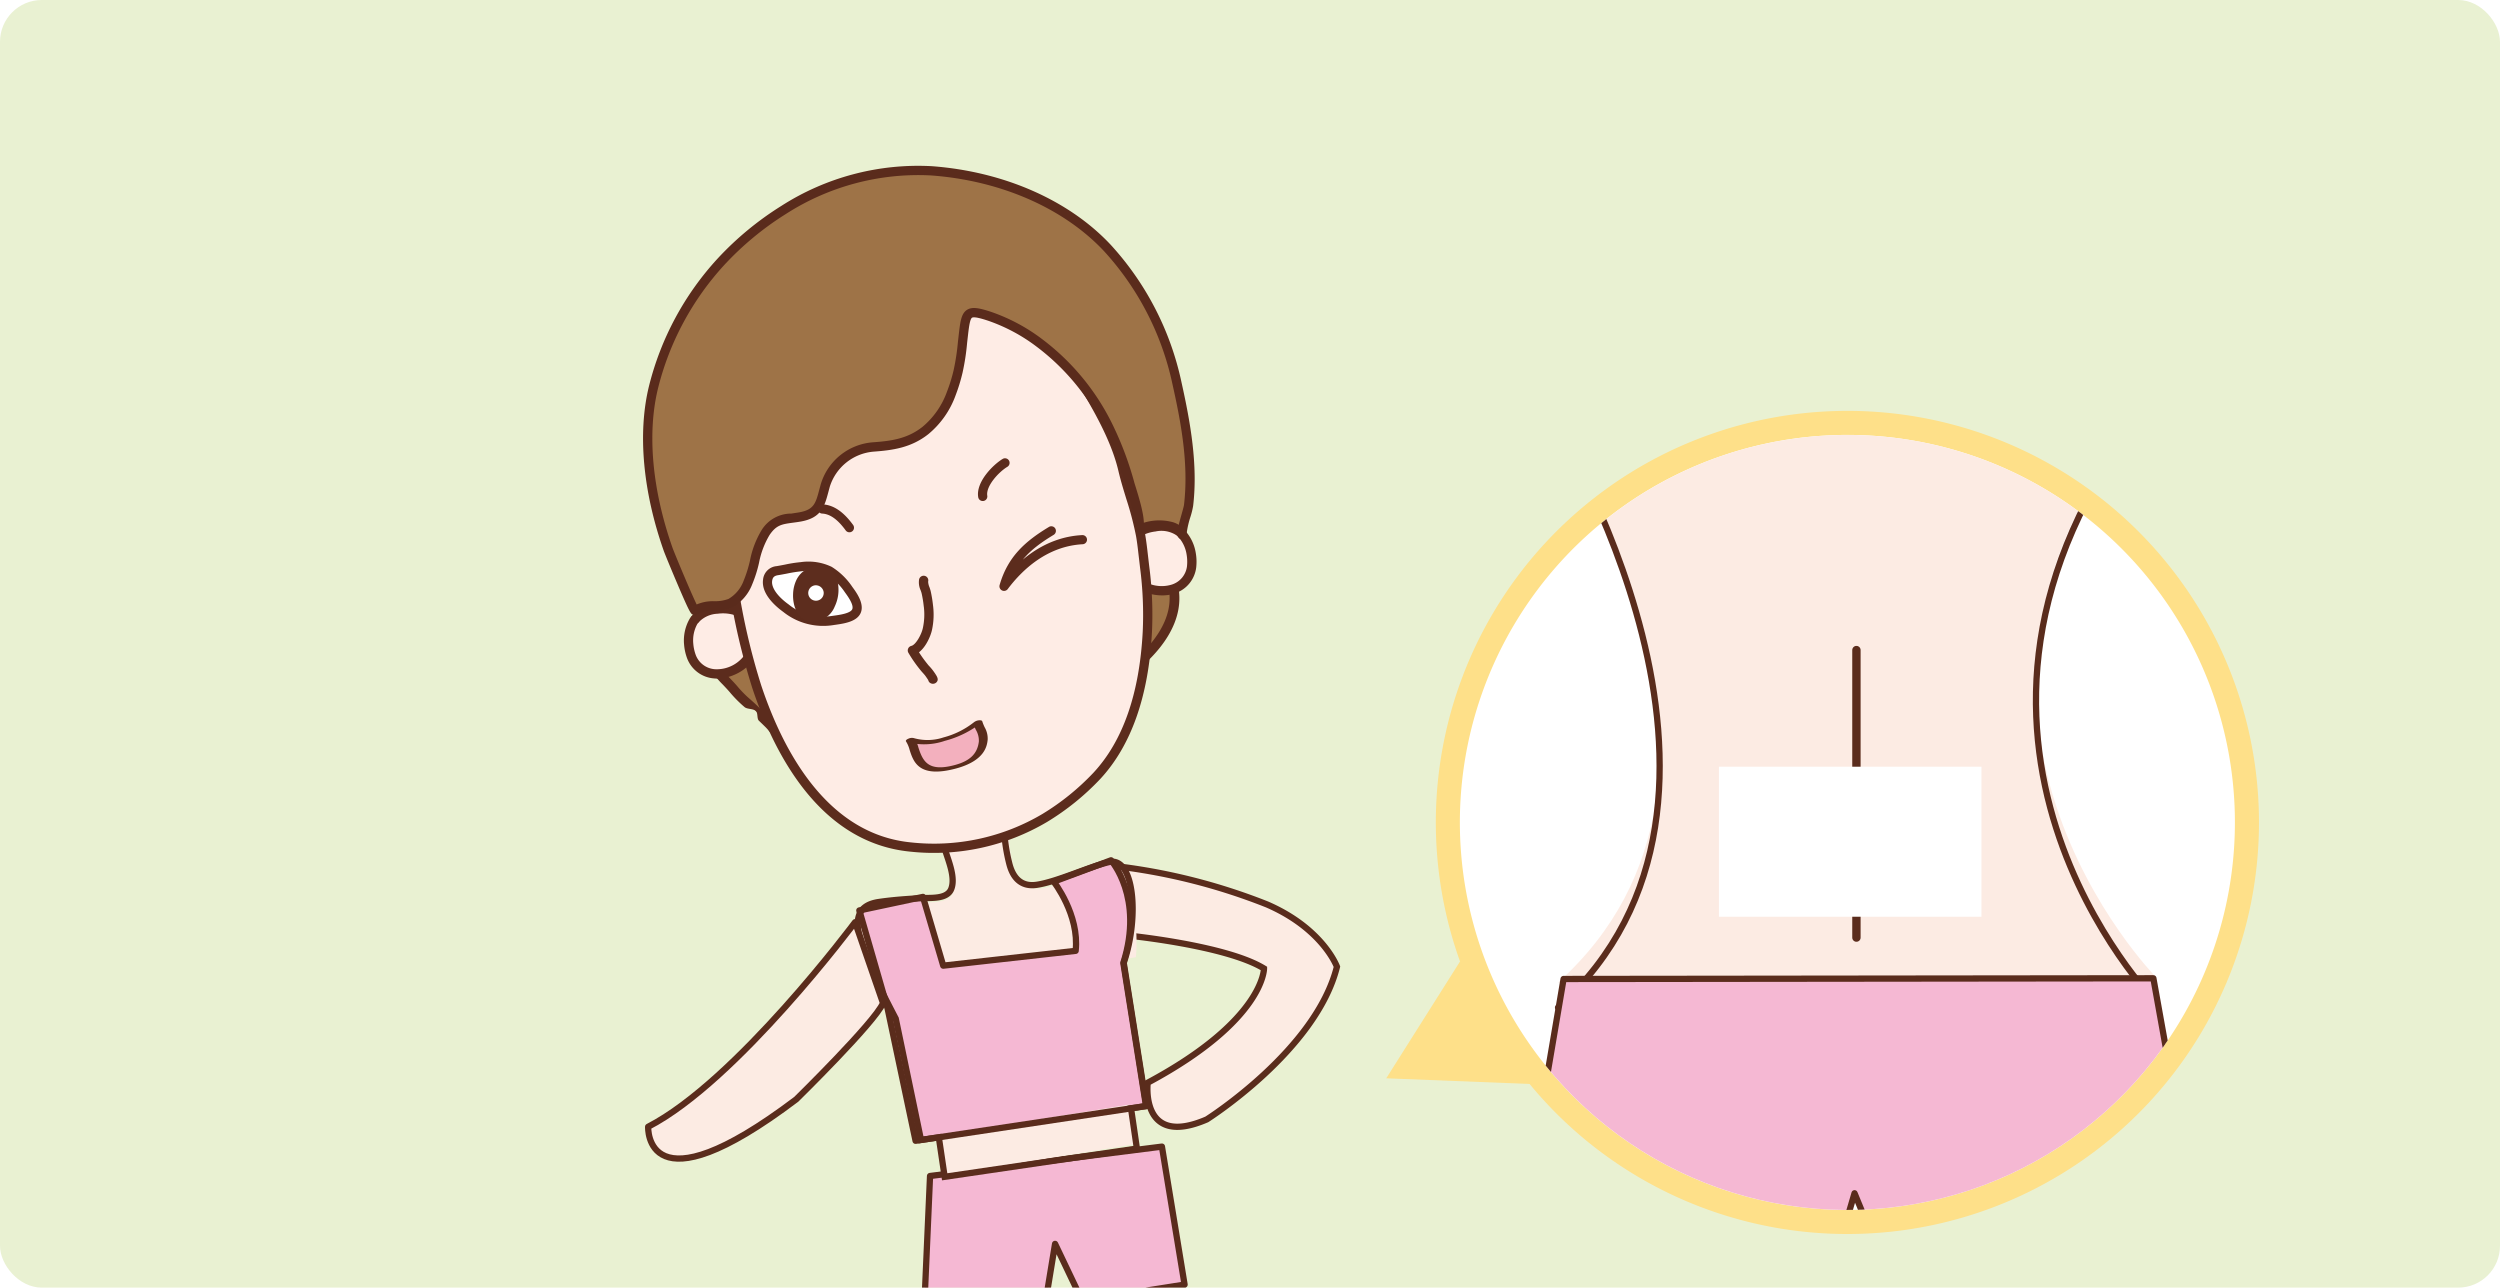 <svg xmlns="http://www.w3.org/2000/svg" xmlns:xlink="http://www.w3.org/1999/xlink" width="299" height="154" viewBox="0 0 299 154">
  <defs>
    <clipPath id="clip-path">
      <rect id="Rectangle_949" data-name="Rectangle 949" width="118" height="142" transform="translate(-0.34 0.039)" fill="none"/>
    </clipPath>
    <clipPath id="clip-path-2">
      <path id="Path_18928" data-name="Path 18928" d="M692.936,111.524a46.347,46.347,0,1,1-48.248-44.362A46.345,46.345,0,0,1,692.936,111.524Z" transform="translate(-600.282 -67.12)" fill="none"/>
    </clipPath>
    <filter id="Rectangle_950" x="204.088" y="90.199" width="34.398" height="20.942" filterUnits="userSpaceOnUse">
      <feOffset input="SourceAlpha"/>
      <feGaussianBlur stdDeviation="0.5" result="blur"/>
      <feFlood flood-color="#bc4204" flood-opacity="0.302"/>
      <feComposite operator="in" in2="blur"/>
      <feComposite in="SourceGraphic"/>
    </filter>
  </defs>
  <g id="Group_3481" data-name="Group 3481" transform="translate(-483.504 -32.331)">
    <rect id="Rectangle_947" data-name="Rectangle 947" width="299" height="154" rx="5" transform="translate(483.504 32.331)" fill="#e9f1d2"/>
    <g id="Group_3477" data-name="Group 3477" transform="translate(532.844 44.292)">
      <g id="Group_3476" data-name="Group 3476" clip-path="url(#clip-path)">
        <g id="Group_3475" data-name="Group 3475" transform="translate(27.57 7.846)">
          <path id="Path_18890" data-name="Path 18890" d="M572.367,101.572l1.7,8.329s12.018,1.159,16.611,3.979c0,0-1.2,7.34-13.911,13.663,0,0-1.247,7.265,7.066,4.387,0,0,13.272-8.972,15.57-18.262,0,0-1.661-4.55-8.374-7.455a64.769,64.769,0,0,0-18.661-4.641" transform="translate(-516.414 -17.854)" fill="#fcebe3"/>
          <path id="Path_18891" data-name="Path 18891" d="M572.367,101.572l1.7,8.329s12.018,1.159,16.611,3.979c0,0,.066,6.181-13.911,13.663,0,0-.949,7.848,7.066,4.387,0,0,13.077-8.252,15.57-18.262,0,0-1.661-4.55-8.374-7.455a71.981,71.981,0,0,0-18.661-4.641" transform="translate(-516.414 -17.854)" fill="none" stroke="#5a2c1c" stroke-linecap="round" stroke-miterlimit="10" stroke-width="0.75"/>
          <path id="Path_18892" data-name="Path 18892" d="M557.477,141.922l14.516.264,1.07-6.5,3.243,6.8,12.246-1.933-2.71-16.5-27.733,3.514Z" transform="translate(-523.786 -6.724)" fill="#f5b8d3" stroke="#5a2c1c" stroke-linecap="round" stroke-linejoin="round" stroke-width="0.75"/>
          <g id="Group_3458" data-name="Group 3458" transform="translate(25.707 76.012)">
            <path id="Path_18893" data-name="Path 18893" d="M553.9,120.6c0-5.214-4.269-10.844.495-11.541,1.8-.265,3.66-.407,5.474-.514,1.136-.069,3.084.078,3.606-1.093.549-1.22-.221-3.011-.616-4.157a49.373,49.373,0,0,1-1.269-5.16c2.957-.6,5.922-1.21,8.9-1.716a18.1,18.1,0,0,0,.274,7.993c.41,1.655,1.444,2.715,3.4,2.433,2.549-.383,5.073-2.1,7.66-2.687,3.119-.707,3.9,7.443,3.547,10.921Z" transform="translate(-552.137 -96.418)" fill="#fcebe3"/>
          </g>
          <path id="Path_18894" data-name="Path 18894" d="M562.278,113.749l-2.424-8.223-7.61,1.621,3.378,11.716,3.349,15.831,27.563-4.149-2.715-17.119c2.5-7.855-1.476-12.277-1.476-12.277l-6.849,2.557s3.095,3.944,2.621,8.27Z" transform="translate(-526.378 -18.064)" fill="#f5b8d3"/>
          <rect id="Rectangle_948" data-name="Rectangle 948" width="22.969" height="4.774" transform="matrix(0.987, -0.163, 0.163, 0.987, 35.475, 116.04)" fill="#fcebe3"/>
          <g id="Group_3459" data-name="Group 3459" transform="translate(25.674 74.982)">
            <path id="Path_18895" data-name="Path 18895" d="M556.662,122.773c-4.415-8.48-6.567-13.284-2.02-13.954,1.719-.253,3.5-.374,5.227-.463,1.084-.052,2.951.129,3.431-1.1.507-1.278-.256-3.174-.65-4.4-.582-1.772-.887-3.65-1.286-5.454,2.817-.594,5.643-1.19,8.486-1.679a21.038,21.038,0,0,0,.375,8.433c.419,1.751,1.423,2.883,3.285,2.608,2.434-.357,6.184-2.135,8.651-2.718,2.972-.7,3.68,6.447,1.769,12.051l2.711,17.119-1.842.268.706,4.822-22.991,3.379-.7-4.722-2.131.314Z" transform="translate(-552.115 -95.729)" fill="none" stroke="#5a2c1c" stroke-miterlimit="10" stroke-width="0.75"/>
          </g>
          <g id="Group_3460" data-name="Group 3460" transform="translate(7.949 56.213)">
            <path id="Path_18896" data-name="Path 18896" d="M545.461,83.561a11.758,11.758,0,0,1-.9,1.364,3.985,3.985,0,0,1-1.323.943,17.4,17.4,0,0,0-2.6.893c.659,1,1.651,1.846,2.413,2.781.782.942,1.707,1.622,2.558,2.473.528.526,1.075,1.03,1.6,1.568a4.534,4.534,0,0,0,1.117,1.018,37.25,37.25,0,0,0-1.2-6.226,26.432,26.432,0,0,0-1.106-3.212A7.936,7.936,0,0,0,545.461,83.561Z" transform="translate(-540.071 -82.985)" fill="#9e7347"/>
            <path id="Path_18897" data-name="Path 18897" d="M545.174,84.075a.48.48,0,0,1-.058-.522c-.085.175-.7,1.06-.8,1.189a3.371,3.371,0,0,1-1.115.791,6.165,6.165,0,0,1-1,.308,5.274,5.274,0,0,0-1.673.629.578.578,0,0,0-.165.8,13.122,13.122,0,0,0,1.513,1.79c.333.353.649.685.933,1.03a14.731,14.731,0,0,0,1.636,1.628c.318.283,1.057.17,1.367.483.254.251.1.9.347,1.145.284.275.571.546.848.825.072.075.157.167.242.265a3.157,3.157,0,0,0,1.057.884.572.572,0,0,0,.8-.57,35.818,35.818,0,0,0-1.162-6.094l-.06-.236a26.491,26.491,0,0,0-1.126-3.279,5.238,5.238,0,0,1-.163-.541,3.649,3.649,0,0,0-.468-1.183.576.576,0,0,0-.948.653Zm.507,1.491a24.9,24.9,0,0,1,1.078,3.141l.058.23a34.8,34.8,0,0,1,1.133,5.9.572.572,0,0,1,.8-.568,2.674,2.674,0,0,1-.652-.6c-.091-.1-.187-.211-.281-.3-.286-.292-.579-.574-.867-.846-.242-.236-.5-.481-.742-.725-.332-.332-.674-.638-1-.934a13.418,13.418,0,0,1-1.512-1.5c-.309-.374-.658-.739-.99-1.088a12.14,12.14,0,0,1-1.386-1.634.581.581,0,0,1,.082.438.569.569,0,0,1-.251.362,4.257,4.257,0,0,1,1.322-.478,7.1,7.1,0,0,0,1.195-.369,4.581,4.581,0,0,0,1.516-1.091c.5-.559,1.287-1.574.945-2.072a.577.577,0,0,1-.947.659,2.961,2.961,0,0,1,.295.813A6.542,6.542,0,0,0,545.681,85.566Z" transform="translate(-540.26 -83.175)" fill="#5c2c1d"/>
          </g>
          <g id="Group_3461" data-name="Group 3461" transform="translate(56.488 48.052)">
            <path id="Path_18898" data-name="Path 18898" d="M574.413,79.735a14.854,14.854,0,0,1,.336-1.631,7.18,7.18,0,0,0,4.577,1.174c1.242,4.219-1.839,8.007-4.9,10.414a14.914,14.914,0,0,0-1.317,1.027,54.264,54.264,0,0,1,.643-5.664C574.082,83.337,574.145,81.491,574.413,79.735Z" transform="translate(-572.534 -77.525)" fill="#9e7347"/>
            <path id="Path_18899" data-name="Path 18899" d="M575.174,80.014a15.983,15.983,0,0,1,.321-1.571.577.577,0,0,1-.9.318,7.831,7.831,0,0,0,4.958,1.278.576.576,0,0,1-.6-.41c1.272,4.308-2.4,7.987-4.7,9.8-.147.114-.3.224-.452.335a8.315,8.315,0,0,0-.908.731.575.575,0,0,1,.975.461l.048-.606a48.319,48.319,0,0,1,.585-5c.193-.994.3-2.033.4-3.035C574.982,81.554,575.062,80.766,575.174,80.014Zm-1.8,5.121a47.391,47.391,0,0,0-.6,5.122l-.048.6a.573.573,0,0,0,.973.462,6.591,6.591,0,0,1,.782-.623c.161-.114.324-.233.489-.368,2.531-1.987,6.559-6.067,5.1-11.028a.576.576,0,0,0-.594-.413,6.608,6.608,0,0,1-4.189-1.057.6.6,0,0,0-.535-.088.588.588,0,0,0-.365.4,15.644,15.644,0,0,0-.347,1.691c-.121.782-.2,1.585-.28,2.364C573.66,83.185,573.557,84.194,573.377,85.134Z" transform="translate(-572.724 -77.717)" fill="#5c2c1d"/>
          </g>
          <g id="Group_3462" data-name="Group 3462" transform="translate(4.888 52.434)">
            <path id="Path_18900" data-name="Path 18900" d="M546.532,84.562a2.85,2.85,0,0,0-1.456-2.965,5.2,5.2,0,0,0-3.09-.522,3.9,3.9,0,0,0-2.776,1.41,4.63,4.63,0,0,0-.609,2.79,5.639,5.639,0,0,0,.347,1.534,3.183,3.183,0,0,0,2.73,2c1.54.178,3.805-.917,4.364-2.415A7.93,7.93,0,0,0,546.532,84.562Z" transform="translate(-538.029 -80.465)" fill="#feece5"/>
            <path id="Path_18901" data-name="Path 18901" d="M547.266,84.813a3.386,3.386,0,0,0-1.764-3.535,5.738,5.738,0,0,0-3.422-.567,4.429,4.429,0,0,0-3.155,1.654,5.209,5.209,0,0,0-.694,3.137,6.128,6.128,0,0,0,.383,1.694,3.743,3.743,0,0,0,3.185,2.35c1.731.2,4.27-.964,4.947-2.768A8.482,8.482,0,0,0,547.266,84.813ZM545.7,86.389a4.111,4.111,0,0,1-3.777,2.056,2.637,2.637,0,0,1-2.277-1.652,5.1,5.1,0,0,1-.312-1.382,4.058,4.058,0,0,1,.519-2.442,3.287,3.287,0,0,1,2.4-1.16,4.659,4.659,0,0,1,2.762.468,2.3,2.3,0,0,1,1.145,2.4A7.441,7.441,0,0,1,545.7,86.389Z" transform="translate(-538.213 -80.648)" fill="#5c2c1d"/>
          </g>
          <g id="Group_3463" data-name="Group 3463" transform="translate(56.913 42.606)">
            <path id="Path_18902" data-name="Path 18902" d="M573.613,79.005a2.85,2.85,0,0,1,.664-3.241,5.209,5.209,0,0,1,2.865-1.275,3.913,3.913,0,0,1,3.04.665,4.664,4.664,0,0,1,1.287,2.552,5.621,5.621,0,0,1,.048,1.574,3.188,3.188,0,0,1-2.141,2.622c-1.446.558-3.913.061-4.828-1.245A7.921,7.921,0,0,1,573.613,79.005Z" transform="translate(-572.824 -73.891)" fill="#feece5"/>
            <path id="Path_18903" data-name="Path 18903" d="M574.316,78.987a2.284,2.284,0,0,1,.511-2.612,4.584,4.584,0,0,1,2.554-1.147,3.293,3.293,0,0,1,2.612.525,4.04,4.04,0,0,1,1.112,2.234,5.133,5.133,0,0,1,.043,1.416,2.628,2.628,0,0,1-1.79,2.166,4.106,4.106,0,0,1-4.173-1.047A7.36,7.36,0,0,1,574.316,78.987Zm-.04,2.172c1.109,1.582,3.856,2.075,5.486,1.45a3.744,3.744,0,0,0,2.491-3.08A6.077,6.077,0,0,0,582.2,77.8a5.2,5.2,0,0,0-1.458-2.866,4.422,4.422,0,0,0-3.469-.812,5.734,5.734,0,0,0-3.168,1.408,3.381,3.381,0,0,0-.827,3.86A8.39,8.39,0,0,0,574.275,81.159Z" transform="translate(-573.009 -74.075)" fill="#5c2c1d"/>
          </g>
          <g id="Group_3464" data-name="Group 3464" transform="translate(9.539 14.55)">
            <path id="Path_18904" data-name="Path 18904" d="M542.38,90.728a78.855,78.855,0,0,0,2.829,12.221c2.887,8.636,8.415,18.147,18.374,19.129a26.133,26.133,0,0,0,16.062-3.484,29.374,29.374,0,0,0,6.229-5.036c4.249-4.568,5.714-11.1,6.034-17.155a43.8,43.8,0,0,0-.322-7.827c-.159-1.253-.263-2.524-.48-3.771-.453-2.624-1.5-5.214-2.111-7.827-.858-3.671-3.052-7.477-5-10.689-3.159-5.2-7.305-9.451-13.557-10.421-6.416-1-12.961,2.119-18.163,5.6a23.572,23.572,0,0,0-7.168,8.06c-3.352,6.013-3.995,13.063-2.95,19.773C542.229,89.781,542.3,90.252,542.38,90.728Z" transform="translate(-541.138 -55.127)" fill="#feece5"/>
            <path id="Path_18905" data-name="Path 18905" d="M542.017,91a80.087,80.087,0,0,0,2.85,12.3c2.786,8.329,8.315,18.471,18.848,19.507a26.563,26.563,0,0,0,16.4-3.555,30.293,30.293,0,0,0,6.35-5.134c3.693-3.983,5.776-9.871,6.181-17.507a44.608,44.608,0,0,0-.324-7.929l-.148-1.266c-.094-.828-.19-1.687-.336-2.522a37.857,37.857,0,0,0-1.195-4.583c-.33-1.077-.671-2.19-.926-3.285-.882-3.768-3.077-7.576-5.069-10.852-3.9-6.411-8.329-9.807-13.945-10.675-5.423-.846-11.665,1.072-18.558,5.688a24.227,24.227,0,0,0-7.344,8.253c-3.147,5.638-4.186,12.6-3.013,20.126Zm.872-1.6c-.791-5.072-.933-12.564,2.889-19.413a23.034,23.034,0,0,1,6.991-7.87c6.653-4.46,12.631-6.312,17.77-5.516,5.266.812,9.452,4.044,13.165,10.155,1.945,3.2,4.091,6.926,4.935,10.532.262,1.127.613,2.258.945,3.348a38.194,38.194,0,0,1,1.163,4.45c.141.806.233,1.649.326,2.461l.15,1.284a43.726,43.726,0,0,1,.318,7.724c-.393,7.371-2.371,13.027-5.886,16.811a29.276,29.276,0,0,1-6.109,4.938,25.424,25.424,0,0,1-15.721,3.4c-9.938-.973-15.222-10.738-17.9-18.751a79.212,79.212,0,0,1-2.806-12.13Z" transform="translate(-541.323 -55.31)" fill="#5c2c1d"/>
          </g>
          <g id="Group_3465" data-name="Group 3465" transform="translate(31.658 49.044)">
            <path id="Path_18906" data-name="Path 18906" d="M557.479,78.794a2.278,2.278,0,0,0,.181,1.337,3.206,3.206,0,0,1,.117.365,12.936,12.936,0,0,1,.25,1.519l.024.175a7.628,7.628,0,0,1-.111,2.377c-.156.84-.87,2.092-1.391,2.21a.558.558,0,0,0-.362.813,15.767,15.767,0,0,0,1.4,2.023c.1.129.2.245.308.363.124.139.247.272.347.41.148.211.341.495.378.573a.5.5,0,0,1,.166-.634.507.507,0,0,1,.667-.015h0a.558.558,0,0,0-.71.86h0a.6.6,0,0,0,.769,0c.393-.362.124-.743-.365-1.429a6.57,6.57,0,0,0-.425-.508c-.1-.1-.184-.2-.268-.311a14.714,14.714,0,0,1-1.292-1.872.555.555,0,0,1-.362.815c1.219-.281,2.071-2.184,2.237-3.095a8.694,8.694,0,0,0,.117-2.717l-.022-.178a14.592,14.592,0,0,0-.272-1.642c-.037-.151-.09-.312-.143-.463a1.93,1.93,0,0,1-.162-.683h0a.555.555,0,1,0-1.072-.289Z" transform="translate(-556.118 -78.38)" fill="#5c2c1d"/>
          </g>
          <g id="Group_3466" data-name="Group 3466" transform="translate(5.675 53.724)">
            <path id="Path_18907" data-name="Path 18907" d="M538.763,82.283l1.114-.04-.015-.121L539.845,82a.553.553,0,0,0-.622-.481.565.565,0,0,0-.48.631h0a.556.556,0,0,0,1.1-.144h0a.556.556,0,1,0-1.1.138l.016.123.016.12,1.089-.235h0a.555.555,0,1,0-1.1.135Z" transform="translate(-538.739 -81.511)" fill="#5c2c1d"/>
          </g>
          <g id="Group_3467" data-name="Group 3467">
            <path id="Path_18908" data-name="Path 18908" d="M571.627,72.641a10.336,10.336,0,0,1-3.1,4.438c-1.888,1.5-3.856,1.8-6.241,1.971a6.538,6.538,0,0,0-5.731,4.593c-.574,2.051-.659,3.352-3.019,3.768-1.942.345-2.941.139-4.107,1.852-1.227,1.8-1.251,4.037-2.12,5.981a4.774,4.774,0,0,1-2.122,2.494c-1.343.574-2.877-.006-4.216.869-.172.111-3.029-6.8-3.21-7.322-2.116-6.009-3.282-13.123-1.749-19.38a34.644,34.644,0,0,1,8.078-15.014,36.487,36.487,0,0,1,7.5-6.2,29.979,29.979,0,0,1,17.626-4.675c7.7.561,15.7,3.5,21.062,9.213a34.651,34.651,0,0,1,8.344,16.207c1.06,4.741,1.968,9.75,1.382,14.615-.07.606-.961,3.125-.745,3.5-.925-1.609-4.079-1.328-5.42-.505.87-.54-.653-4.834-.869-5.617a38.342,38.342,0,0,0-2.335-6.345,27.644,27.644,0,0,0-8.485-10.487,21.562,21.562,0,0,0-6.008-3.2c-2.573-.837-2.739-.478-3.04,1.962a41.57,41.57,0,0,1-.665,4.668A20.823,20.823,0,0,1,571.627,72.641Z" transform="translate(-534.762 -45.395)" fill="#9e7347"/>
            <path id="Path_18909" data-name="Path 18909" d="M571.29,72.623a9.722,9.722,0,0,1-2.926,4.2c-1.824,1.44-3.769,1.693-5.939,1.848a7.069,7.069,0,0,0-6.223,5l-.169.623c-.441,1.675-.646,2.437-2.413,2.754-.342.058-.647.1-.948.148a4.163,4.163,0,0,0-3.523,1.935,11.057,11.057,0,0,0-1.413,3.663,14.846,14.846,0,0,1-.754,2.409,4.193,4.193,0,0,1-1.833,2.207,4.715,4.715,0,0,1-1.669.266,4.939,4.939,0,0,0-2.633.643.535.535,0,0,1,.7.1c-.359-.505-2.832-6.434-3.082-7.138-2.434-6.918-3.05-13.687-1.733-19.062a33.927,33.927,0,0,1,7.944-14.774,36.242,36.242,0,0,1,7.382-6.1,29.27,29.27,0,0,1,17.3-4.592c8.326.6,15.871,3.9,20.7,9.037a34.063,34.063,0,0,1,8.207,15.949c.976,4.369,1.968,9.449,1.374,14.43-.024.167-.163.665-.287,1.106-.5,1.772-.613,2.35-.39,2.736a.556.556,0,1,1,.963-.558,2.865,2.865,0,0,0-1.857-1.287,6.231,6.231,0,0,0-4.333.585.55.55,0,0,1,.761.182.559.559,0,0,1-.181.768c.928-.574.535-2.527-.461-5.713-.076-.239-.135-.426-.163-.532a39.215,39.215,0,0,0-2.37-6.435,28.3,28.3,0,0,0-8.66-10.7,21.912,21.912,0,0,0-6.166-3.276c-1.378-.447-2.187-.6-2.8-.22-.652.417-.791,1.274-.957,2.64l-.135,1.183a27.1,27.1,0,0,1-.52,3.419A18.978,18.978,0,0,1,571.29,72.623Zm1.867-2.288a27.383,27.383,0,0,0,.544-3.56l.133-1.169c.088-.709.209-1.678.45-1.832.284-.182,1.431.193,1.866.335A20.807,20.807,0,0,1,582,67.224,27.166,27.166,0,0,1,590.314,77.5a38.061,38.061,0,0,1,2.3,6.253c.034.126.093.318.172.571,1.066,3.4,1.015,4.261.891,4.473,0-.01.573-.1.6-.114a.555.555,0,0,0-.182.766c.16.26-.049.408.212.254a5.174,5.174,0,0,1,3.478-.458,1.747,1.747,0,0,1,1.169.767.557.557,0,0,0,.964-.558.373.373,0,0,1,.04.111,10.981,10.981,0,0,1,.458-1.99,9.859,9.859,0,0,0,.315-1.277c.589-4.9-.321-10.011-1.389-14.8a35.172,35.172,0,0,0-8.483-16.466c-5.012-5.344-12.822-8.757-21.422-9.387A30.336,30.336,0,0,0,551.48,50.4a37.329,37.329,0,0,0-7.618,6.295,35.034,35.034,0,0,0-8.211,15.261c-1.368,5.581-.739,12.576,1.769,19.7.094.272.845,2.11,1.589,3.853,1.564,3.674,1.661,3.708,1.954,3.81a.573.573,0,0,0,.492-.063,3.91,3.91,0,0,1,2.072-.465,5.734,5.734,0,0,0,2.059-.356A5.39,5.39,0,0,0,548,95.653a15.344,15.344,0,0,0,.818-2.587,10.119,10.119,0,0,1,1.254-3.307c.815-1.2,1.464-1.286,2.756-1.468.294-.037.628-.081.988-.145,2.468-.441,2.833-1.817,3.3-3.564l.163-.606a6.017,6.017,0,0,1,5.237-4.188c2.267-.167,4.476-.456,6.546-2.09a10.748,10.748,0,0,0,3.27-4.666A20.738,20.738,0,0,0,573.157,70.336Z" transform="translate(-534.944 -45.579)" fill="#5a2b1c"/>
          </g>
          <path id="Path_18910" data-name="Path 18910" d="M560.1,106.1s-14.15,19.008-24.749,24.465c0,0-.457,10.45,17.713-3.285,0,0,9.384-9.2,10.379-11.505Z" transform="translate(-534.742 -15.61)" fill="#fcebe3"/>
          <path id="Path_18911" data-name="Path 18911" d="M560.1,106.1s-14.15,19.008-24.749,24.465c0,0-.457,10.45,17.713-3.285,0,0,9.384-9.2,10.379-11.505Z" transform="translate(-534.742 -15.61)" fill="none" stroke="#5a2c1c" stroke-linecap="round" stroke-linejoin="round" stroke-width="0.75"/>
          <path id="Path_18912" data-name="Path 18912" d="M562.278,113.749l-2.424-8.223-7.61,1.621,3.378,11.716,3.349,15.831,27.563-4.149-2.715-17.119c2.5-7.855-1.476-12.277-1.476-12.277l-6.849,2.557s3.095,3.944,2.621,8.27Z" transform="translate(-526.378 -18.064)" fill="none" stroke="#5a2c1c" stroke-linecap="round" stroke-linejoin="round" stroke-width="0.75"/>
          <g id="Group_3473" data-name="Group 3473" transform="translate(14.33 35.004)">
            <g id="Group_3468" data-name="Group 3468" transform="translate(0 12.377)">
              <path id="Path_18913" data-name="Path 18913" d="M547.108,82.636c-.978-.7-2.392-2-2.192-3.345a1.237,1.237,0,0,1,1.163-1.141c.912-.147,1.929-.407,2.841-.471a5.911,5.911,0,0,1,3.382.492,7.74,7.74,0,0,1,2.3,2.246c.441.61,1.268,1.739.945,2.545-.372.912-2.141,1.032-2.957,1.169A7.051,7.051,0,0,1,547.108,82.636Z" transform="translate(-544.346 -77.087)" fill="#fff"/>
              <path id="Path_18914" data-name="Path 18914" d="M547.614,82.375c-1.356-.975-2.09-2.029-1.977-2.826.064-.428.251-.6.709-.676.338-.051.676-.12,1.009-.181a17.185,17.185,0,0,1,1.791-.286,5.506,5.506,0,0,1,3.073.426,7.284,7.284,0,0,1,2.122,2.093c.329.449,1.09,1.491.879,2.012-.2.5-1.525.686-2.162.773-.134.018-.262.039-.375.052A6.48,6.48,0,0,1,547.614,82.375Zm5.246,2.482c.106-.016.224-.036.356-.052,1.033-.151,2.585-.368,3.023-1.449s-.5-2.383-1.009-3.076a8.169,8.169,0,0,0-2.476-2.406,6.428,6.428,0,0,0-3.693-.562,16.069,16.069,0,0,0-1.914.3c-.336.066-.658.127-.972.179a1.78,1.78,0,0,0-1.624,1.6c-.241,1.676,1.411,3.147,2.415,3.874A7.637,7.637,0,0,0,552.86,84.857Z" transform="translate(-544.528 -77.269)" fill="#5c2c1d"/>
            </g>
            <g id="Group_3469" data-name="Group 3469" transform="translate(25.725)">
              <path id="Path_18915" data-name="Path 18915" d="M562.846,73.459c-.175-1.114,1.311-2.787,2.406-3.451h0a.548.548,0,1,0-.567-.939h0c-1.16.7-3.21,2.76-2.924,4.557h0a.549.549,0,1,0,1.085-.167Z" transform="translate(-561.734 -68.99)" fill="#5c2c1d"/>
            </g>
            <g id="Group_3470" data-name="Group 3470" transform="translate(6.566 5.513)">
              <path id="Path_18916" data-name="Path 18916" d="M553.148,75.141c-1.165-1.6-2.359-2.4-3.653-2.463h0a.549.549,0,0,0-.055,1.1h0c.943.042,1.863.7,2.818,2.012h0a.55.55,0,1,0,.89-.647Z" transform="translate(-548.92 -72.678)" fill="#5c2c1d"/>
            </g>
            <g id="Group_3471" data-name="Group 3471" transform="translate(3.609 12.915)">
              <path id="Path_18917" data-name="Path 18917" d="M546.947,80.92c-.066,1.489.541,3.087,2.089,3.324a2.868,2.868,0,0,0,2.892-1.808,4.6,4.6,0,0,0,.411-2.576c-.3-2.838-3.9-2.905-5.009-.567A4.231,4.231,0,0,0,546.947,80.92Z" transform="translate(-546.942 -77.628)" fill="#5d2d1e"/>
            </g>
            <g id="Group_3472" data-name="Group 3472" transform="translate(5.427 15.183)">
              <path id="Path_18918" data-name="Path 18918" d="M550,79.96a.925.925,0,1,1-1.072-.8A.95.95,0,0,1,550,79.96Z" transform="translate(-548.158 -79.145)" fill="#fff"/>
            </g>
            <path id="Path_18919" data-name="Path 18919" d="M569.372,74.508c-2.833,1.713-4.921,3.548-5.9,6.951a.552.552,0,0,0,.973.48c1.745-2.323,4.726-5.134,8.963-5.362h0a.547.547,0,1,0-.061-1.093h0c-4.654.244-7.891,3.286-9.781,5.792a.549.549,0,0,1,.963.486c.885-3.07,2.724-4.69,5.414-6.311h0a.559.559,0,0,0,.188-.754.553.553,0,0,0-.758-.19Z" transform="translate(-535.159 -66.297)" fill="#5c2c1d"/>
          </g>
          <g id="Group_3474" data-name="Group 3474" transform="translate(31.43 66.338)">
            <path id="Path_18920" data-name="Path 18920" d="M560.365,92.126a10.97,10.97,0,0,0,4.031-2.009c.221.751.749,1.35.65,2.177-.115,1.006-.58,2.4-3.357,3.138-5.048,1.341-4.523-2.1-5.372-3.216A6.8,6.8,0,0,0,560.365,92.126Z" transform="translate(-555.79 -89.863)" fill="#f3b0be"/>
            <path id="Path_18921" data-name="Path 18921" d="M560.622,92.409a11.986,11.986,0,0,0,4.406-2.187,1.135,1.135,0,0,1-.574.224c-.217.021-.381-.018-.41-.1a4.8,4.8,0,0,0,.3.751,2.542,2.542,0,0,1,.353,1.389c-.175,1.468-1.068,2.334-2.9,2.82-3.113.831-3.786-.4-4.328-2.092a3.752,3.752,0,0,0-.465-1.081c.072.093-.057.236-.305.333a.975.975,0,0,1-.659.057A7.609,7.609,0,0,0,560.622,92.409Zm-4.638.064a3.576,3.576,0,0,1,.432,1.021c.465,1.438,1.1,3.4,5.511,2.231,3.542-.942,3.745-2.765,3.824-3.451a2.713,2.713,0,0,0-.363-1.492,5.829,5.829,0,0,1-.289-.722c-.024-.087-.188-.129-.411-.108a1.157,1.157,0,0,0-.571.226A9.937,9.937,0,0,1,560.456,92a5.982,5.982,0,0,1-3.509.087.957.957,0,0,0-.661.055C556.041,92.237,555.914,92.376,555.984,92.474Z" transform="translate(-555.965 -89.947)" fill="#5a2c1c"/>
          </g>
        </g>
      </g>
    </g>
    <path id="Path_18922" data-name="Path 18922" d="M696.764,112.356a49.224,49.224,0,1,1-51.243-47.115A49.226,49.226,0,0,1,696.764,112.356Z" transform="translate(56.87 16.273)" fill="#fee089"/>
    <path id="Path_18923" data-name="Path 18923" d="M692.936,111.524a46.347,46.347,0,1,1-48.248-44.362A46.345,46.345,0,0,1,692.936,111.524Z" transform="translate(57.822 17.226)" fill="#fff"/>
    <path id="Path_18924" data-name="Path 18924" d="M604.131,108.271l8.489,16.144-18.227-.721Z" transform="translate(54.906 37.601)" fill="#fee089"/>
    <g id="Group_3480" data-name="Group 3480" transform="translate(658.105 84.346)">
      <g id="Group_3479" data-name="Group 3479" clip-path="url(#clip-path-2)">
        <g id="Group_3478" data-name="Group 3478" transform="translate(6.182 -2.72)">
          <path id="Path_18925" data-name="Path 18925" d="M607.667,66s28.445,42.535.7,67.518l71.46-.7S648.6,100.9,678.437,65.3Z" transform="translate(-602.808 -65.301)" fill="#fcebe3"/>
          <path id="Path_18926" data-name="Path 18926" d="M607.667,66s28.445,45.526.7,70.508l71.46-.7S648.6,103.892,678.437,65.3Z" transform="translate(-602.808 -65.301)" fill="none" stroke="#5a2c1c" stroke-linecap="round" stroke-linejoin="round" stroke-width="0.75"/>
          <path id="Path_18927" data-name="Path 18927" d="M604.417,147.281l36.243,5.351,4.777-16.334,6.784,16.507,35.726-4.478-6.77-37.741-70.538.082Z" transform="translate(-604.417 -42.878)" fill="#f5b8d3" stroke="#5a2c1c" stroke-linecap="round" stroke-linejoin="round" stroke-width="0.75"/>
          <line id="Line_112" data-name="Line 112" y2="34.388" transform="translate(41.246 28.453)" fill="none" stroke="#5a2c1c" stroke-linecap="round" stroke-linejoin="round" stroke-width="1"/>
        </g>
      </g>
    </g>
    <g transform="matrix(1, 0, 0, 1, 483.5, 32.33)" filter="url(#Rectangle_950)">
      <rect id="Rectangle_950-2" data-name="Rectangle 950" width="31.398" height="17.942" transform="translate(205.59 91.7)" fill="#fff"/>
    </g>
  </g>
</svg>
